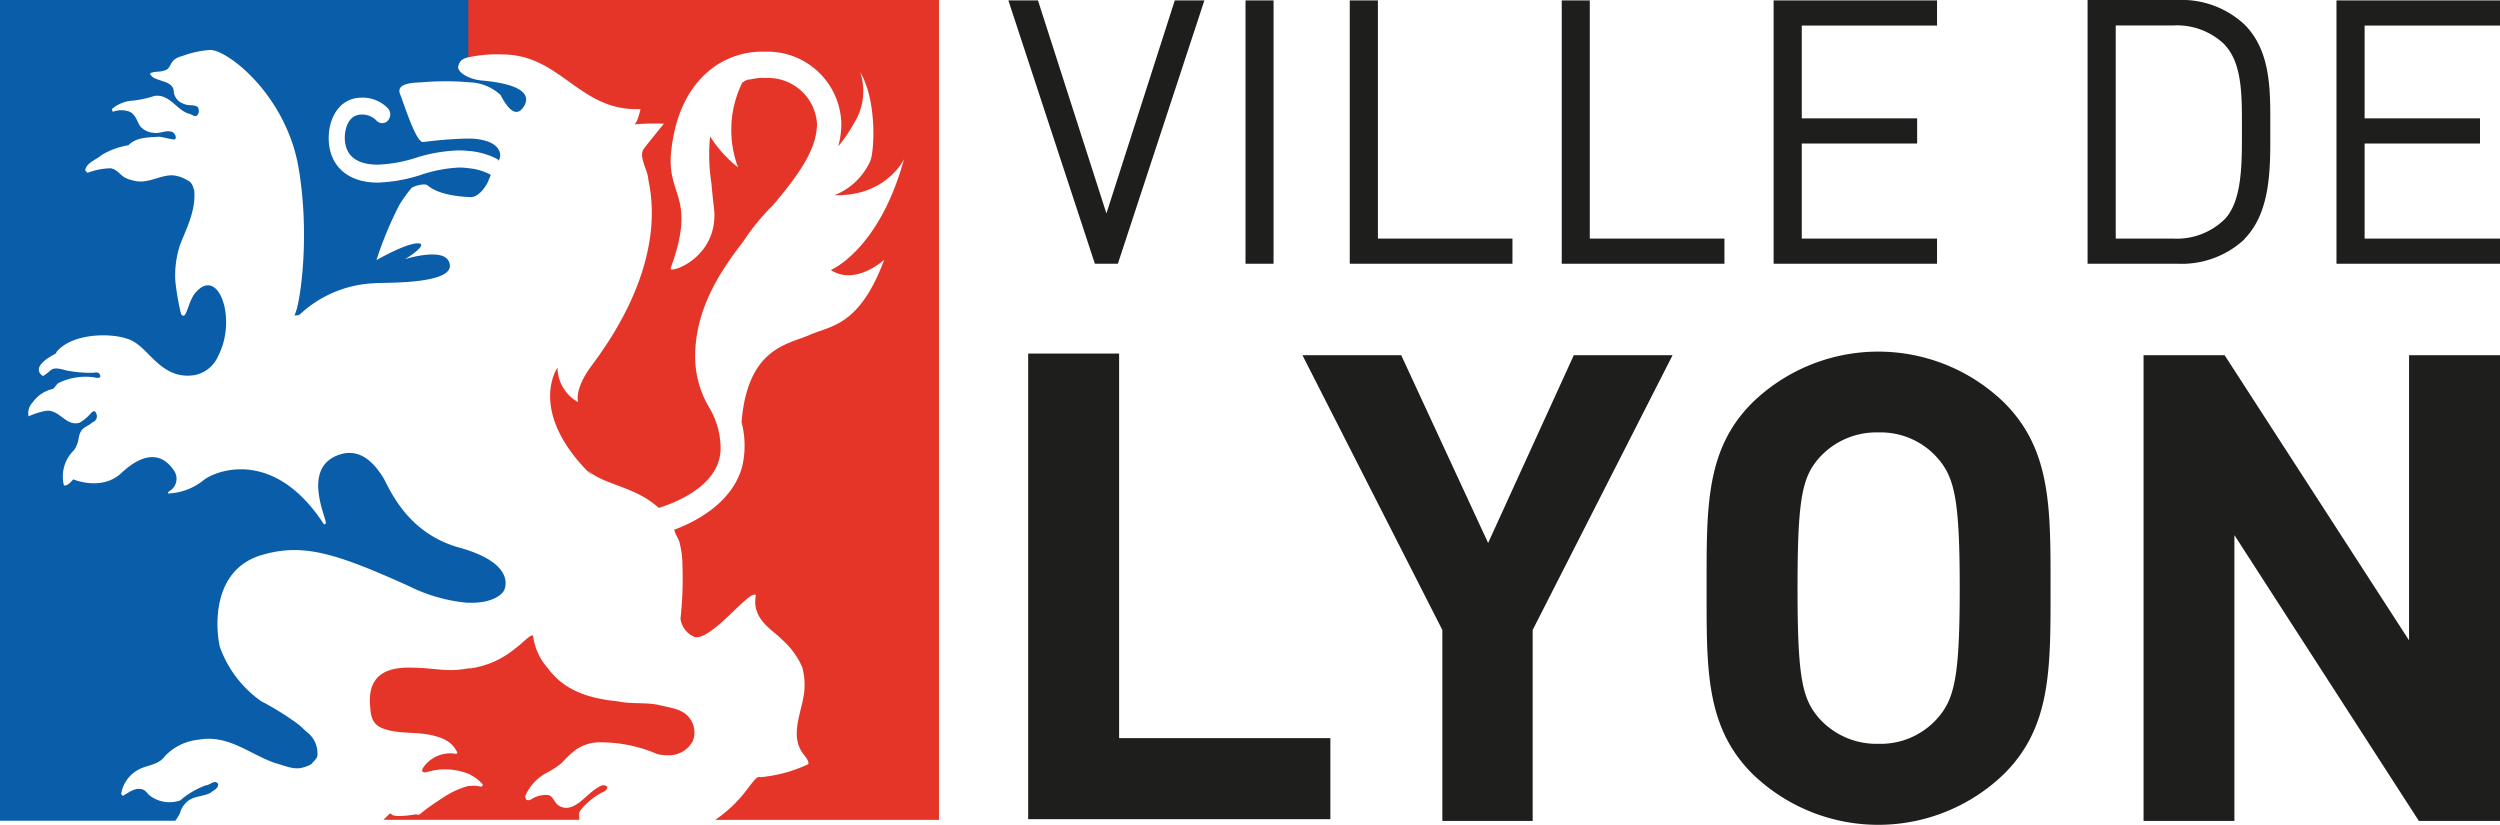 <svg xmlns="http://www.w3.org/2000/svg" viewBox="0 0 242.47 80">
  <title>ville-de-lyon</title>
  <g>
    <polygon points="108.42 25.58 106.19 25.58 97.8 0.04 100.67 0.04 107.31 20.7 113.94 0.04 116.81 0.04 108.42 25.58 108.42 25.58" style="fill: #1e1e1c"/>
    <polygon points="120.8 25.58 120.8 0.04 123.52 0.04 123.52 25.58 120.8 25.58 120.8 25.58" style="fill: #1e1e1c"/>
    <polygon points="130.91 25.58 130.91 0.04 133.64 0.04 133.64 23.14 146.69 23.14 146.69 25.58 130.91 25.58 130.91 25.58" style="fill: #1e1e1c"/>
    <polygon points="151.47 25.58 151.47 0.04 154.19 0.04 154.19 23.14 167.25 23.14 167.25 25.58 151.47 25.58 151.47 25.58" style="fill: #1e1e1c"/>
    <polygon points="172.02 25.58 172.02 0.04 187.87 0.04 187.87 2.48 174.75 2.48 174.75 11.48 185.94 11.48 185.94 13.92 174.75 13.92 174.75 23.14 187.87 23.14 187.87 25.58 172.02 25.58 172.02 25.58" style="fill: #1e1e1c"/>
    <path d="M217.68,23.21a8.93,8.93,0,0,1-6.46,2.37h-8.75V0h8.75a8.93,8.93,0,0,1,6.46,2.37c2.65,2.65,2.51,6.56,2.51,10.12s.14,8-2.51,10.69Zm-1.9-18.87a6.64,6.64,0,0,0-5-1.87H205.2V23.14h5.56a6.64,6.64,0,0,0,5-1.87c1.76-1.83,1.68-5.63,1.68-8.75s.07-6.35-1.68-8.18Z" style="fill: #1e1e1c"/>
    <polygon points="226.61 25.58 226.61 0.04 242.47 0.04 242.47 2.48 229.34 2.48 229.34 11.48 240.53 11.48 240.53 13.92 229.34 13.92 229.34 23.14 242.47 23.14 242.47 25.58 226.61 25.58 226.61 25.58" style="fill: #1e1e1c"/>
    <g>
      <polygon points="99.72 79.45 99.72 34.29 108.54 34.29 108.54 71.59 129.03 71.59 129.03 79.45 99.72 79.45 99.72 79.45" style="fill: #1e1e1c"/>
      <polygon points="148.65 61.1 148.65 79.62 139.89 79.62 139.89 61.1 126.32 34.45 135.9 34.45 144.33 52.66 152.64 34.45 162.22 34.45 148.65 61.1 148.65 61.1" style="fill: #1e1e1c"/>
      <path d="M194.38,75.05a17.54,17.54,0,0,1-24.42,0c-4.57-4.57-4.44-10.21-4.44-18s-.13-13.45,4.44-18a17.54,17.54,0,0,1,24.42,0c4.57,4.57,4.5,10.21,4.5,18s.07,13.45-4.5,18Zm-6.53-30.7a7.34,7.34,0,0,0-5.65-2.41,7.46,7.46,0,0,0-5.71,2.41c-1.71,1.9-2.15,4-2.15,12.69s.44,10.78,2.15,12.69a7.46,7.46,0,0,0,5.71,2.41,7.34,7.34,0,0,0,5.65-2.41c1.71-1.9,2.22-4,2.22-12.69s-.51-10.78-2.22-12.69Z" style="fill: #1e1e1c"/>
      <polygon points="234.6 79.62 216.71 51.9 216.71 79.62 207.9 79.62 207.9 34.45 215.76 34.45 233.65 62.11 233.65 34.45 242.47 34.45 242.47 79.62 234.6 79.62 234.6 79.62" style="fill: #1e1e1c"/>
    </g>
  </g>
  <g>
    <path d="M46.75,7.81a4.25,4.25,0,0,1-1.29-.32c-.72-.31-1.14-.77-1-1.13s.18-.64,1.17-.86V0H0V79.6H17a4.13,4.13,0,0,0,.46-.75A2.11,2.11,0,0,1,18,77.9c.64-.73,1.64-.6,2.41-1,.3-.26.81-.43.74-.89-.35-.43-.74.13-1.19.16a8,8,0,0,0-2.48,1.46,3.16,3.16,0,0,1-2.94-.46c-.27-.2-.42-.56-.77-.62-.7-.18-1.25.3-1.83.63-.1,0-.14-.12-.19-.18a3.27,3.27,0,0,1,2.12-2.55c.74-.28,1.6-.37,2.12-1.11a5.22,5.22,0,0,1,3.28-1.6c2.92-.53,5,1.47,7.49,2.29.88.23,1.84.72,2.77.36a2.22,2.22,0,0,0,.69-.3c.21-.3.58-.5.57-.92a2.6,2.6,0,0,0-.9-2.07c-.34-.26-.63-.6-1-.88A28.47,28.47,0,0,0,25.32,68a10.93,10.93,0,0,1-4-5.27c-.42-1.87-.79-7.41,4-8.88,4-1.2,7.13-.26,14.35,3a15.89,15.89,0,0,0,5.66,1.61h.24c2.21.05,3.11-.83,3.28-1.13.26-.45.86-2.45-3.28-3.9h0l-.2-.07h0l-.79-.24c-5.29-1.45-6.89-6-7.45-6.86S35.23,43.38,33,44.07c-4,1.24-1.1,6.6-1.42,6.71-.1.16-.21,0-.21,0C26.59,43.48,21,45.6,19.77,46.55a5.83,5.83,0,0,1-3.41,1.31c-.2,0,.06-.22.06-.22a1.39,1.39,0,0,0,.5-1.93c-1.34-2.08-3.24-1.62-5.15.17s-4.67.61-4.67.61c-.59.75-.9.58-.9.58a3.53,3.53,0,0,1,1-3.43,2.9,2.9,0,0,0,.44-1.21c.21-1,.6-.88,1.38-1.5a.59.59,0,0,0,.31-.83c-.15-.49-.53,0-.53,0A4.33,4.33,0,0,1,7.72,41c-1.36.38-1.9-1.28-3.23-1.16a7.25,7.25,0,0,0-1.72.54A1.52,1.52,0,0,1,3.19,39a3.24,3.24,0,0,1,1.94-1.28c.25-.18.33-.48.64-.62a6,6,0,0,1,3.37-.5c.16.05.81.16.52-.31-.15-.24-.35-.16-.66-.13a13.15,13.15,0,0,1-2.57-.23c-.62-.17-1.18-.33-1.54,0s-.71.54-.71.54-1.47-.74,1.12-2.12c.2-.1.16-.19.16-.19,1.61-2,5.94-1.92,7.42-1.07,1.66.85,2.88,3.82,6.06,3.28a3.18,3.18,0,0,0,2.26-1.93c1.79-3.5,0-8.68-2.24-6.05-.78.89-.87,2.83-1.4,2.06A23.6,23.6,0,0,1,17,27.19a9.6,9.6,0,0,1,.45-3.41c.64-1.66,1.55-3.32,1.39-5.28-.1-.36-.22-.85-.65-1A3.17,3.17,0,0,0,16.7,17c-1.3,0-2.4.9-3.8.5a2.75,2.75,0,0,1-.94-.37c-.39-.3-.72-.75-1.25-.81a6.79,6.79,0,0,0-2.19.43c-.12,0-.17-.16-.26-.24.15-.76,1.06-1,1.59-1.47a7.19,7.19,0,0,1,2.6-.95c.8-.81,1.92-.75,3-.83.51.07,1,.23,1.49.27,0,0,.07-.07.1-.1a.63.63,0,0,0-.31-.62c-.63-.25-1.19.19-1.85.07a1.87,1.87,0,0,1-1.32-.68c-.28-.49-.47-1.21-1.09-1.4a2.33,2.33,0,0,0-1.54.05c0-.11-.15-.23,0-.34a3.42,3.42,0,0,1,1.65-.72A10.49,10.49,0,0,0,15,9.3c1.44-.19,2.09,1.32,3.28,1.72.3,0,.68.5.92.06a.7.7,0,0,0,0-.67c-.29-.31-1-.12-1.34-.33a1.41,1.41,0,0,1-1-1.11c0-1.15-1.41-1-2.11-1.54a1,1,0,0,1-.2-.26c.07-.25,1.11-.19,1.3-.31.91-.14.4-1.07,1.81-1.42a9.79,9.79,0,0,1,2.77-.6c1.82.11,7.32,4.49,8.52,11.39,1.1,6.35.24,12.64-.25,14-.07.2-.12.33-.16.42a.14.14,0,0,1,.14-.06.6.6,0,0,0,.43-.12,11.26,11.26,0,0,1,7.2-3c1-.09,8.38.16,7.2-2.16-.7-1.36-4.51-.08-4.26-.17s2.43-1.54,1.26-1.54-4,1.63-4,1.63a35.07,35.07,0,0,1,2.22-5.35,12.49,12.49,0,0,1,1.19-1.65c.24-.21,1.28-.47,1.54-.26s1.13,1,4.12,1.15c1,.06,1.73-1.45,1.73-1.45l.12-.29v0l.17-.42a5.47,5.47,0,0,0-2.1-.64h0a7.42,7.42,0,0,0-1-.07A13.74,13.74,0,0,0,40.7,17a15,15,0,0,1-4.08.71c-2.93,0-4.74-1.66-4.74-4.33,0-1.88,1-3.91,3.22-3.91a3.43,3.43,0,0,1,2.49,1,.89.89,0,0,1,.06,1.19.74.74,0,0,1-1.11.06,1.93,1.93,0,0,0-1.44-.61c-1.61,0-1.66,2-1.66,2.22,0,2.18,1.73,2.64,3.18,2.64a13.62,13.62,0,0,0,3.7-.66,15.13,15.13,0,0,1,4.14-.72,9.58,9.58,0,0,1,1,.05h0a7.12,7.12,0,0,1,2.77.79.18.18,0,0,1,.09.16c.38-.31.51-2-2.61-2.15h-.49a39.83,39.83,0,0,0-4.2.34c-.7,0-1.87-3.82-2.2-4.6s.31-1.15,2-1.19a26.86,26.86,0,0,1,4.8,0,4.55,4.55,0,0,1,2.93,1.23c1,1.92,1.76,2,2.32,1C51.6,8.84,49.77,8.08,46.75,7.81Z" style="fill: #0a5da8"/>
    <path d="M63.78,68.35c-1.28-.24-2.56-.05-3.87-.33-2.71-.27-5.17-1-6.78-3.22a5.72,5.72,0,0,1-1.42-3.1c0-.09-.13-.06-.19-.06-.57.36-1,.87-1.56,1.26a8.66,8.66,0,0,1-4.3,1.92l-.22,0h0c-2.28.42-3.16-.07-5.81-.07s-3.93,1.14-3.74,3.66c.12,1.65.29,2.52,4,2.67s4.12,1.35,4.42,1.81c0,0,.15.22-.11.22A3.18,3.18,0,0,0,41,74.52s-.26.45.34.38a6.13,6.13,0,0,1,4.14.17,4.45,4.45,0,0,1,1.34,1s0,.26-.23.22a2.34,2.34,0,0,0-.93-.06h0l-.23,0h0a8,8,0,0,0-2.5,1.16c-2.61,1.66-2,1.7-2.6,1.59,0,0-2.06.37-2.35,0-.05-.06-.15-.11-.2-.05l-.59.58h19c0-.35-.1-.63.09-.89a6.49,6.49,0,0,1,2.38-1.89c.11-.08.32-.36.21-.45a.54.54,0,0,0-.49-.1c-1.22.49-2,1.9-3.23,2.15a1.3,1.3,0,0,1-1.27-.5c-.21-.31-.41-.73-.83-.73a2.61,2.61,0,0,0-1.49.4.52.52,0,0,1-.46.09.4.4,0,0,1-.1-.51,4.57,4.57,0,0,1,1.9-2.06A9,9,0,0,0,54.48,74a10.23,10.23,0,0,1,1.12-1.09A4,4,0,0,1,58,72a13.86,13.86,0,0,1,5.76,1.14,4.54,4.54,0,0,0,1,.11,2.63,2.63,0,0,0,2.43-1.37,2.28,2.28,0,0,0-.41-2.36C66.07,68.71,64.88,68.63,63.78,68.35ZM45.42,0V5.56a13,13,0,0,1,3.29-.28c5.72,0,7.46,5.55,13.41,5.3,0,0-.25,1.21-.58,1.48A22.74,22.74,0,0,1,64.39,12S63,13.69,62.45,14.42s.34,2,.42,2.9,2.28,7.77-5.46,18.1C55.65,37.76,56.07,39,56.07,39a3.87,3.87,0,0,1-2-3.35s-2.86,4.06,2.86,10a4,4,0,0,0,.54.45l-.68-.68c1.61,1.66,4.67,1.63,7.1,3.84,2.83-.88,6-2.75,6-5.76a7.74,7.74,0,0,0-1.12-4,9.71,9.71,0,0,1-1.35-4.88c0-4.43,2.18-8,4.65-11.17A21.64,21.64,0,0,1,75,19.87c2.26-2.7,4.24-5.28,4.24-7.88A4.75,4.75,0,0,0,74.4,7.56c-.26,0-.5,0-.73,0a8.35,8.35,0,0,0-1,.16l-.14,0A3.08,3.08,0,0,0,72,8a10.39,10.39,0,0,0-.42,8.23,11.94,11.94,0,0,1-2.71-3A17.74,17.74,0,0,0,69,17.77h0c.12,1.41.28,2.65.29,2.95.09,4-3.57,5.55-4.21,5.41-.09-.05.14-.6.27-1,2-6.15-.71-6.22-.25-10.46.72-6.92,5-9.74,9-9.66h.34a7.16,7.16,0,0,1,7.16,7,8.39,8.39,0,0,1-.3,2.18,13,13,0,0,0,1.45-2.11A5.85,5.85,0,0,0,83.43,7c1.6,2.69,1.39,7.46,1,8.56a6.39,6.39,0,0,1-3.49,3.37c5.05.13,6.74-3.5,6.74-3.5-2.41,8.82-7.1,10.76-7.1,10.76,2.41,1.56,5.18-1,5.18-1-2.41,6.48-5.21,6.39-7.25,7.3s-6,1.19-6.59,8.46A8.89,8.89,0,0,1,72,45.18c-.8,3.12-3.73,5.12-6.61,6.2.05.16.08.27.08.27l.4.82a9.32,9.32,0,0,1,.32,2.44A35.5,35.5,0,0,1,66,60a2.22,2.22,0,0,0,1.42,1.8c1.71.23,5.31-4.69,5.89-4.08C72.86,60.1,75,61.12,75.81,62a7.61,7.61,0,0,1,2,2.72,6.49,6.49,0,0,1,.12,2.86c-.33,1.86-1.33,4,.08,5.67.6.76.35.88.35.88a13.84,13.84,0,0,1-4.63,1.25c-.32-.13-.63.38-1.14,1a12.81,12.81,0,0,1-3.23,3.14H91.07V0Z" style="fill: #e53528"/>
  </g>
</svg>
